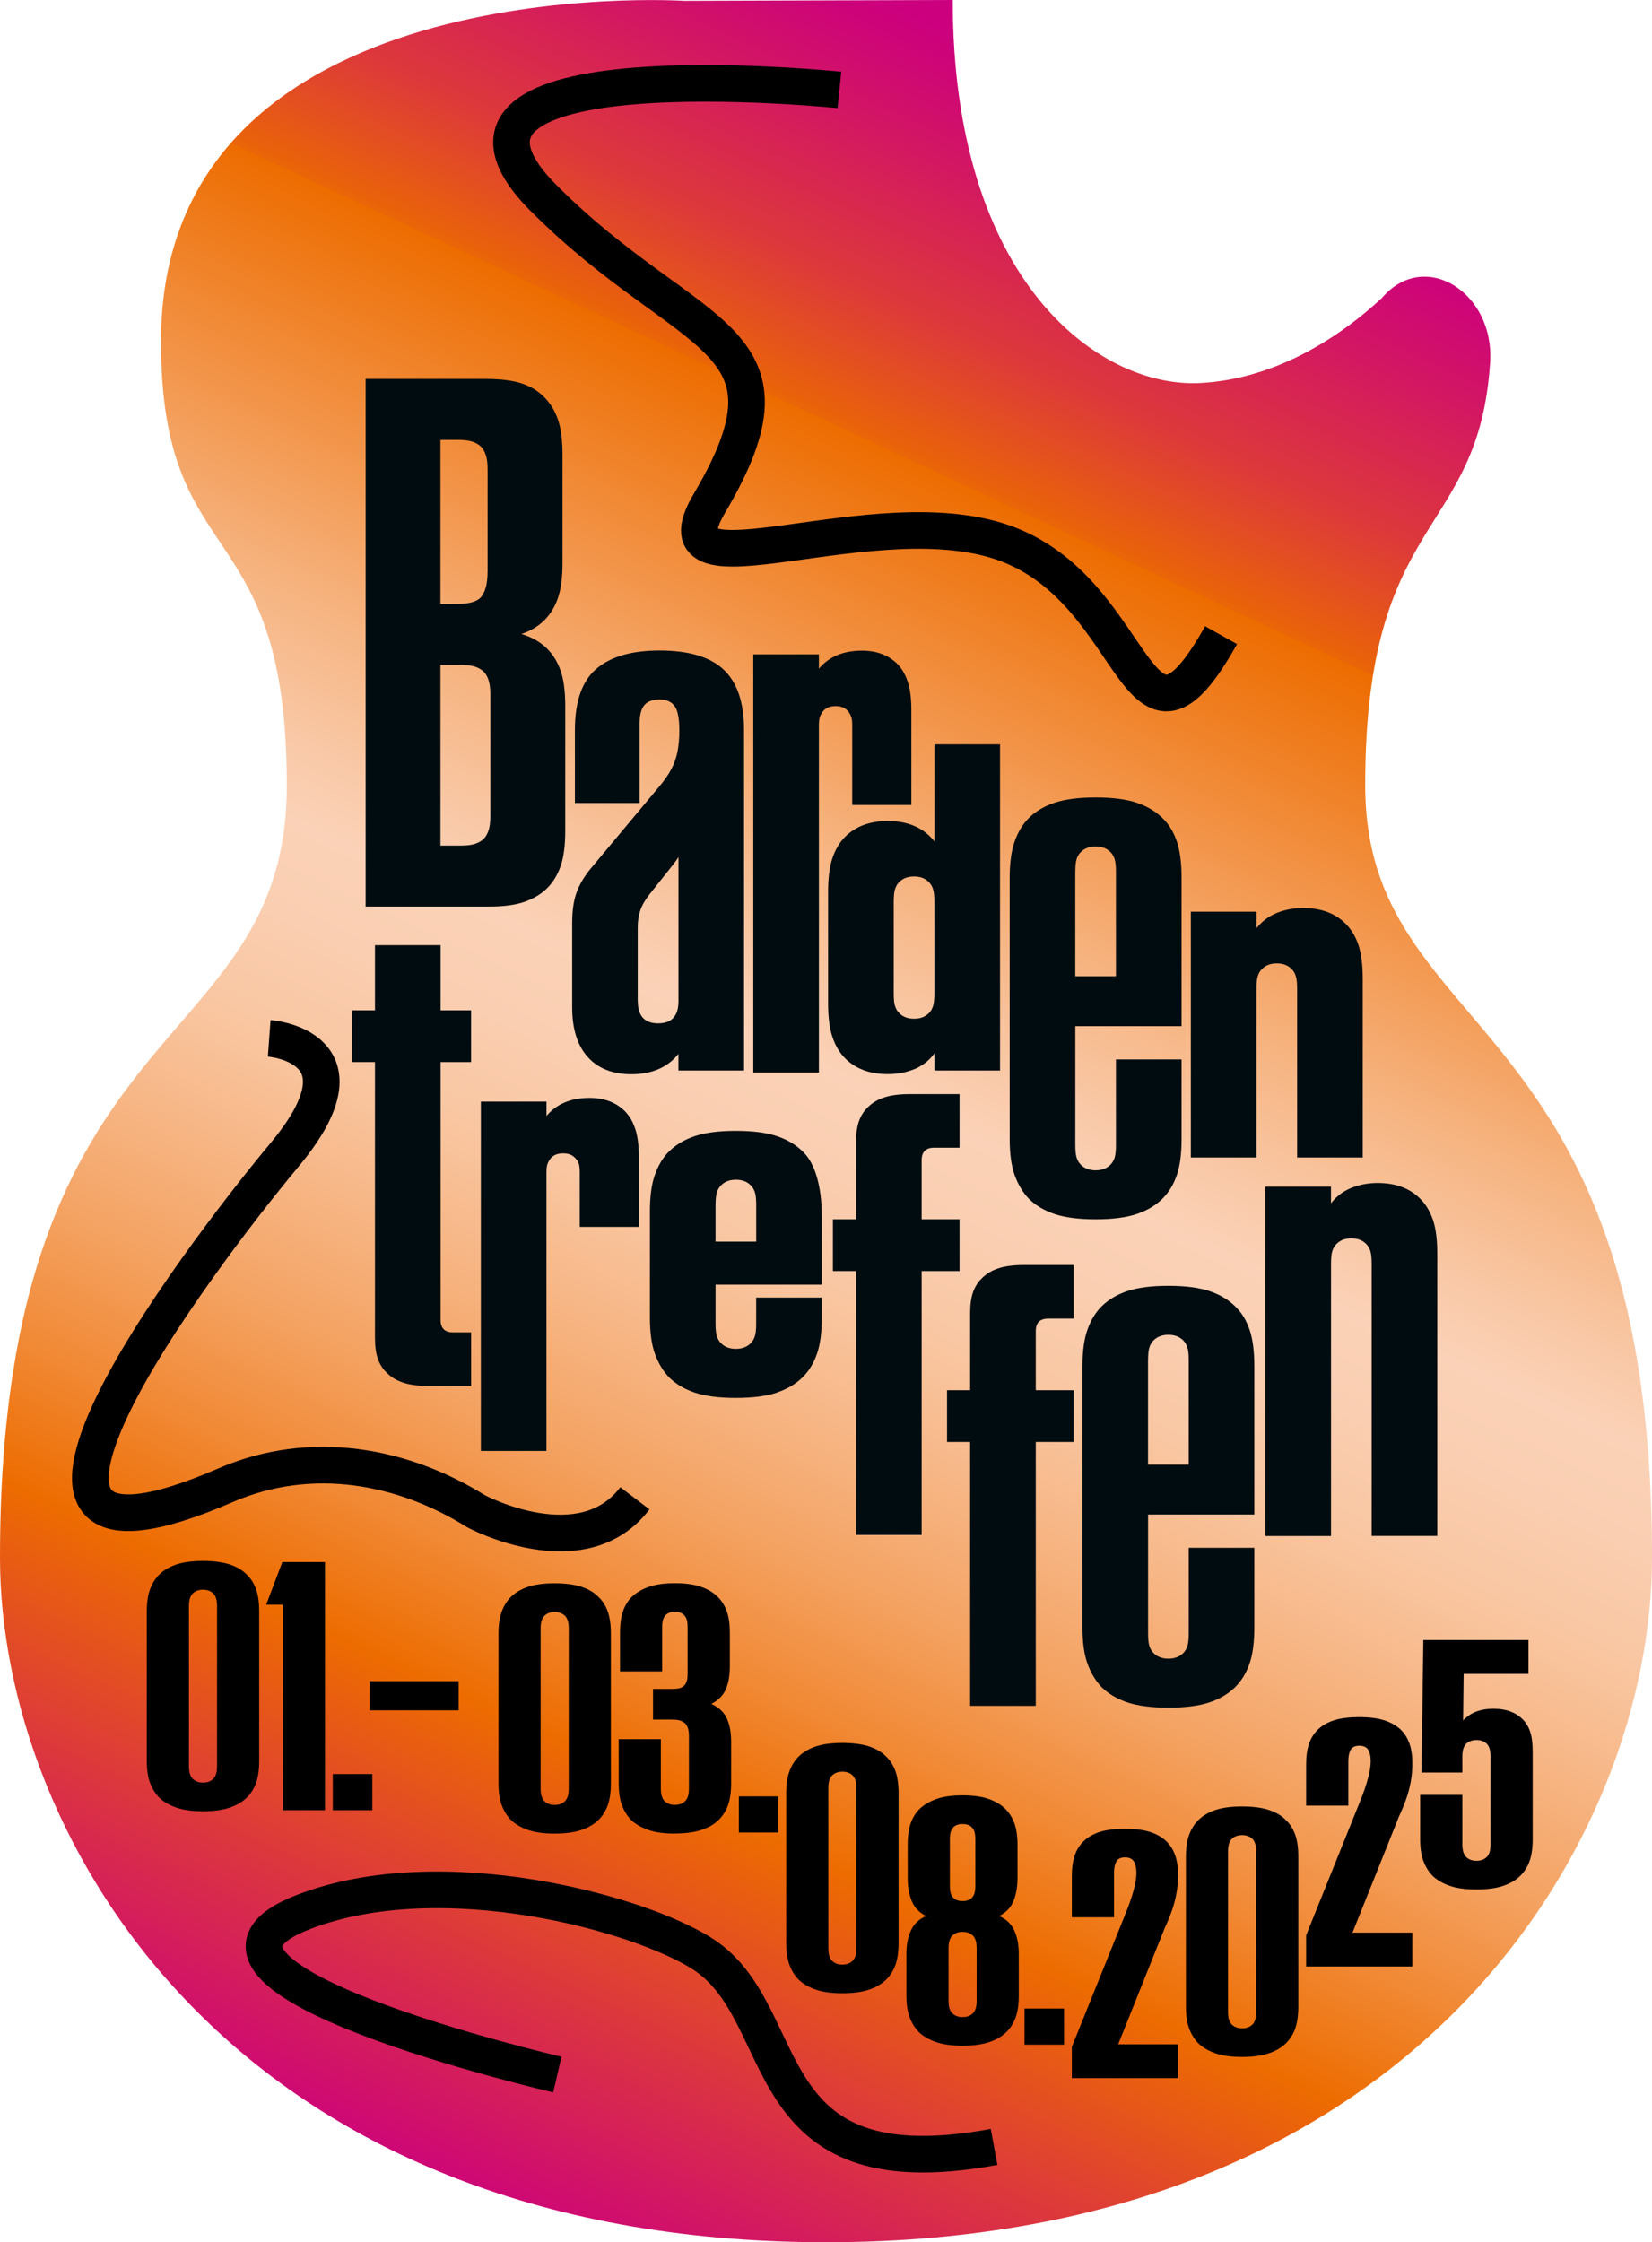 <?xml version="1.0" encoding="UTF-8"?>
<svg xmlns="http://www.w3.org/2000/svg" xmlns:xlink="http://www.w3.org/1999/xlink" id="Ebene_1" data-name="Ebene 1" viewBox="0 0 361 490">
  <defs>
    <style>
      .cls-1 {
        fill: #000c10;
      }

      .cls-2 {
        fill: none;
        stroke: #000;
        stroke-miterlimit: 10;
        stroke-width: 8px;
      }

      .cls-3 {
        fill: url(#Unbenannter_Verlauf_22);
      }
    </style>
    <linearGradient id="Unbenannter_Verlauf_22" data-name="Unbenannter Verlauf 22" x1="76.91" y1="16.51" x2="285.31" y2="463.42" gradientTransform="translate(0 489.94) scale(1 -1)" gradientUnits="userSpaceOnUse">
      <stop offset="0" stop-color="#cc007e"></stop>
      <stop offset=".11" stop-color="#dc373d"></stop>
      <stop offset=".21" stop-color="#ed6c00"></stop>
      <stop offset=".27" stop-color="#f18935"></stop>
      <stop offset=".33" stop-color="#f4a363"></stop>
      <stop offset=".39" stop-color="#f7b787"></stop>
      <stop offset=".44" stop-color="#f9c6a1"></stop>
      <stop offset=".49" stop-color="#faceb1"></stop>
      <stop offset=".53" stop-color="#fbd2b7"></stop>
      <stop offset=".56" stop-color="#f9c9a8"></stop>
      <stop offset=".62" stop-color="#f6b481"></stop>
      <stop offset=".7" stop-color="#f29143"></stop>
      <stop offset=".79" stop-color="#ed6c00"></stop>
      <stop offset=".79" stop-color="#ea6507"></stop>
      <stop offset=".85" stop-color="#dd393a"></stop>
      <stop offset=".91" stop-color="#d41a5f"></stop>
      <stop offset=".95" stop-color="#ce0775"></stop>
      <stop offset=".97" stop-color="#cc007e"></stop>
    </linearGradient>
  </defs>
  <path class="cls-3" d="M149.55.19S35.18-7.21,35.18,74.61c0,51.26,27.49,36.83,27.49,97.01S0,219.46,0,340.4c0,61.32,50.94,149.6,180.5,149.6s180.5-88.28,180.5-149.6c0-120.93-62.67-112.39-62.67-168.78,0-59.8,24.8-53.73,27.3-92.46.96-15.38-14.42-24.87-23.64-14.05-9.8,9.11-23.84,17.85-39.98,18.61-21.91.95-53.82-22.21-53.82-83.72l-58.63.19Z"></path>
  <g>
    <path class="cls-1" d="M274.57,252.95v-36.96c0-1.21.1-2.12.3-2.73.2-.61.5-1.11.91-1.51.81-.81,1.88-1.21,3.23-1.21s2.42.4,3.23,1.21c.4.4.71.91.91,1.51.2.61.3,1.51.3,2.73v36.96h14.34v-38.98c0-3.16-.32-5.67-.96-7.52-.64-1.85-1.57-3.38-2.78-4.59-2.29-2.29-5.39-3.43-9.29-3.43-2.02,0-3.92.35-5.7,1.06-1.78.71-3.28,1.83-4.49,3.38v-3.64h-14.34v53.72h14.34ZM234.98,190.43c0-1.21.1-2.12.3-2.73.2-.61.5-1.11.91-1.51.81-.81,1.88-1.21,3.23-1.21s2.42.4,3.23,1.21c.4.4.71.91.91,1.51.2.61.3,1.51.3,2.73v22.92h-8.89v-22.92ZM248.41,265.3c2.29-.77,4.17-1.9,5.65-3.38,1.35-1.35,2.37-3.03,3.08-5.05.71-2.02,1.06-4.68,1.06-7.98v-17.37h-14.34v18.78c0,1.21-.1,2.12-.3,2.73-.2.61-.5,1.11-.91,1.51-.81.81-1.89,1.21-3.23,1.21s-2.42-.4-3.23-1.21c-.4-.4-.71-.91-.91-1.51-.2-.61-.3-1.51-.3-2.73v-26.05h23.22v-32.41c0-3.3-.35-5.97-1.06-8.03-.71-2.05-1.73-3.72-3.08-5-1.48-1.48-3.37-2.61-5.65-3.38-2.29-.77-5.29-1.16-8.99-1.16s-6.7.39-8.99,1.16c-2.29.77-4.17,1.9-5.65,3.38-1.28,1.28-2.29,2.95-3.03,5-.74,2.05-1.11,4.73-1.11,8.03v57.05c0,3.3.37,5.96,1.11,7.98.74,2.02,1.75,3.7,3.03,5.05,1.48,1.48,3.37,2.61,5.65,3.38,2.29.77,5.28,1.16,8.99,1.16s6.7-.39,8.99-1.16M196.51,221.42c-.4-.4-.71-.91-.91-1.51-.2-.61-.3-1.51-.3-2.73v-20.19c0-1.21.1-2.12.3-2.73.2-.61.5-1.11.91-1.51.81-.81,1.88-1.21,3.23-1.21s2.42.4,3.23,1.21c.4.4.71.91.91,1.51.2.61.3,1.51.3,2.73v20.19c0,1.21-.1,2.12-.3,2.73-.2.61-.5,1.11-.91,1.51-.81.81-1.89,1.21-3.23,1.21s-2.42-.4-3.23-1.21M199.85,233.64c1.75-.74,3.2-1.88,4.34-3.43v3.74h14.34v-71.29h-14.34v21.2c-2.36-2.96-5.76-4.44-10.2-4.44-3.9,0-7,1.15-9.29,3.43-1.21,1.21-2.14,2.76-2.78,4.64-.64,1.89-.96,4.38-.96,7.47v24.23c0,3.1.32,5.59.96,7.47.64,1.89,1.57,3.43,2.78,4.64,2.29,2.29,5.38,3.43,9.29,3.43,2.15,0,4.11-.37,5.86-1.11M178.95,234.38v-75.93c0-.81.08-1.43.25-1.87.17-.44.39-.82.66-1.16.61-.74,1.51-1.11,2.73-1.11s2.12.37,2.73,1.11c.27.34.49.72.66,1.16.17.44.25,1.06.25,1.87v17.47h12.92v-20.7c0-2.63-.27-4.73-.81-6.31-.54-1.58-1.28-2.84-2.22-3.79-1.95-1.95-4.54-2.93-7.78-2.93-4.04,0-7.17,1.31-9.39,3.94v-3.13h-14.34v91.38h14.34ZM139.36,218.8v-16.16c0-1.35.18-2.57.56-3.69.37-1.11,1.06-2.31,2.07-3.58l5.05-6.36c.2-.27.4-.54.61-.81.2-.27.4-.57.61-.91v31.5c0,3.23-1.48,4.85-4.44,4.85s-4.44-1.62-4.44-4.85M148.25,230.31v3.64h14.34v-74.42c0-5.99-1.48-10.38-4.44-13.18-2.96-2.79-7.64-4.19-14.04-4.19-6.06,0-10.65,1.33-13.78,3.99-3.13,2.66-4.7,7.12-4.7,13.38v15.95h14.14v-17.37c0-1.88.35-3.23,1.06-4.04.71-.81,1.8-1.21,3.28-1.21s2.58.47,3.28,1.41c.71.94,1.06,2.73,1.06,5.35,0,1.75-.14,3.3-.4,4.64-.27,1.35-.72,2.63-1.36,3.84-.64,1.21-1.53,2.49-2.68,3.84l-14.84,17.77c-1.41,1.68-2.46,3.42-3.13,5.2-.67,1.78-1.01,4.06-1.01,6.82v18.38c0,4.71,1.13,8.33,3.38,10.85,2.25,2.52,5.44,3.79,9.54,3.79,4.51,0,7.94-1.48,10.3-4.44M96.25,145.31h4.44c1.35,0,2.41.14,3.18.4.77.27,1.4.64,1.87,1.11.4.4.74.99,1.01,1.77.27.77.4,1.83.4,3.18v26.56c0,1.35-.14,2.41-.4,3.18-.27.77-.61,1.36-1.01,1.77-.47.47-1.1.84-1.87,1.11-.77.27-1.83.4-3.18.4h-4.44v-39.48ZM96.25,96.13h3.84c1.35,0,2.41.14,3.18.4.77.27,1.4.64,1.87,1.11.4.4.74.99,1.01,1.77.27.77.4,1.83.4,3.18v22.11c0,1.55-.14,2.78-.4,3.69-.27.91-.61,1.6-1.01,2.07-.88,1.01-2.56,1.51-5.05,1.51h-3.84v-35.85ZM106.75,198.12c3.3,0,5.94-.35,7.93-1.06,1.98-.71,3.62-1.7,4.9-2.98,1.28-1.28,2.25-2.88,2.93-4.8.67-1.92,1.01-4.49,1.01-7.72v-27.26c0-3.23-.34-5.81-1.01-7.72-.67-1.92-1.65-3.52-2.93-4.8-1.48-1.48-3.37-2.56-5.65-3.23,2.02-.67,3.7-1.68,5.05-3.03,1.28-1.28,2.25-2.88,2.93-4.8.67-1.92,1.01-4.49,1.01-7.72v-23.63c0-3.23-.34-5.81-1.01-7.72-.67-1.92-1.65-3.52-2.93-4.8-1.28-1.35-2.91-2.36-4.9-3.03-1.99-.67-4.63-1.01-7.93-1.01h-26.25v115.31h26.86Z"></path>
    <path class="cls-1" d="M290.86,335.65v-59.58c0-1.21.1-2.12.3-2.73.2-.61.5-1.11.91-1.51.81-.81,1.88-1.21,3.23-1.21s2.42.4,3.23,1.21c.4.4.71.91.91,1.51.2.61.3,1.51.3,2.73v59.58h14.34v-61.59c0-3.16-.32-5.67-.96-7.52-.64-1.85-1.57-3.38-2.78-4.59-2.29-2.29-5.39-3.43-9.29-3.43-2.02,0-3.92.35-5.71,1.06-1.78.71-3.28,1.83-4.49,3.38v-3.63h-14.34v76.34h14.34ZM250.88,297.15c0-1.21.1-2.12.3-2.73.2-.61.5-1.11.91-1.51.81-.81,1.88-1.21,3.23-1.21s2.42.4,3.23,1.21c.4.4.71.91.91,1.51.2.61.3,1.51.3,2.73v22.92h-8.89v-22.92ZM264.31,372.02c2.29-.77,4.17-1.9,5.65-3.38,1.35-1.35,2.37-3.03,3.08-5.05.71-2.02,1.06-4.68,1.06-7.98v-17.37h-14.34v18.78c0,1.21-.1,2.12-.3,2.73-.2.61-.5,1.11-.91,1.51-.81.81-1.89,1.21-3.23,1.21s-2.42-.4-3.23-1.21c-.4-.4-.71-.91-.91-1.51-.2-.61-.3-1.51-.3-2.73v-26.05h23.22v-32.41c0-3.3-.35-5.97-1.06-8.03-.71-2.05-1.73-3.72-3.08-5-1.48-1.48-3.37-2.61-5.65-3.38-2.29-.77-5.29-1.16-8.99-1.16s-6.7.39-8.99,1.16c-2.29.77-4.17,1.9-5.65,3.38-1.28,1.28-2.29,2.95-3.03,5-.74,2.05-1.11,4.73-1.11,8.03v57.05c0,3.3.37,5.96,1.11,7.98.74,2.02,1.75,3.7,3.03,5.05,1.48,1.48,3.37,2.61,5.65,3.38,2.29.77,5.28,1.16,8.99,1.16s6.7-.39,8.99-1.16M226.34,372.78v-57.66h8.28v-11.31h-8.28v-12.92c0-1.82.91-2.73,2.73-2.73h5.55v-11.71h-10.91c-2.22,0-4.06.24-5.5.71-1.45.47-2.64,1.18-3.58,2.12-.88.81-1.53,1.82-1.97,3.03-.44,1.21-.66,2.76-.66,4.64v16.86h-5.05v11.31h5.05v57.66h14.34ZM201.4,335.43v-57.66h8.28v-11.31h-8.28v-12.92c0-1.82.91-2.73,2.73-2.73h5.55v-11.71h-10.91c-2.22,0-4.06.24-5.5.71-1.45.47-2.64,1.18-3.58,2.12-.88.81-1.53,1.82-1.97,3.03-.44,1.21-.66,2.76-.66,4.64v16.86h-5.05v11.31h5.05v57.66h14.34ZM156.37,263.26c0-1.21.1-2.12.3-2.73.2-.61.51-1.11.91-1.51.81-.81,1.88-1.21,3.23-1.21s2.42.4,3.23,1.21c.4.4.71.91.91,1.51.2.61.3,1.51.3,2.73v8.08h-8.89v-8.08ZM169.79,304.31c2.29-.77,4.17-1.9,5.65-3.38,1.35-1.35,2.37-3.03,3.08-5.05.71-2.02,1.06-4.68,1.06-7.98v-4.34h-14.34v5.76c0,1.21-.1,2.12-.3,2.73-.2.61-.5,1.11-.91,1.51-.81.81-1.89,1.21-3.23,1.21s-2.42-.4-3.23-1.21c-.4-.4-.71-.91-.91-1.51-.2-.61-.3-1.51-.3-2.73v-8.58h23.22v-14.84c0-3.3-.35-6.18-1.06-8.63-.71-2.46-1.73-4.32-3.08-5.6-1.48-1.48-3.37-2.61-5.65-3.38-2.29-.77-5.29-1.16-8.99-1.16s-6.7.39-8.99,1.16c-2.29.77-4.17,1.9-5.65,3.38-1.28,1.28-2.29,2.95-3.03,5-.74,2.05-1.11,4.73-1.11,8.03v23.22c0,3.3.37,5.96,1.11,7.98.74,2.02,1.75,3.7,3.03,5.05,1.48,1.48,3.37,2.61,5.65,3.38,2.29.77,5.28,1.16,8.99,1.16s6.7-.39,8.99-1.16M119.41,317.08v-60.89c0-.81.08-1.43.25-1.87.17-.44.39-.82.66-1.16.61-.74,1.51-1.11,2.73-1.11s2.12.37,2.73,1.11c.34.34.57.72.71,1.16.13.44.2,1.06.2,1.87v11.92h12.92v-15.15c0-2.63-.27-4.73-.81-6.31-.54-1.58-1.28-2.84-2.22-3.79-1.95-1.95-4.54-2.93-7.77-2.93-4.04,0-7.17,1.31-9.39,3.94v-3.13h-14.34v76.34h14.34ZM102.95,302.88v-11.71h-3.94c-1.82,0-2.73-.91-2.73-2.73v-56.34h6.66v-11.31h-6.66v-14.24h-14.34v14.24h-5.05v11.31h5.05v60.28c0,1.89.22,3.43.66,4.64.44,1.21,1.09,2.22,1.97,3.03.94.94,2.14,1.65,3.58,2.12,1.45.47,3.28.71,5.5.71h9.29Z"></path>
  </g>
  <g>
    <path d="M44.36,395.82c-2.35,0-4.29-.26-5.83-.8-1.53-.53-2.8-1.27-3.78-2.22-.83-.87-1.49-1.93-1.96-3.18-.47-1.25-.71-2.86-.71-4.83v-32.63c0-1.97.24-3.59.71-4.86.47-1.27,1.13-2.32,1.96-3.16.98-.98,2.25-1.73,3.78-2.25s3.48-.77,5.83-.77,4.3.26,5.86.77c1.55.51,2.8,1.26,3.75,2.25.87.83,1.53,1.89,1.99,3.16.45,1.27.68,2.89.68,4.86v32.63c0,1.97-.23,3.58-.68,4.83s-1.12,2.31-1.99,3.18c-.95.95-2.2,1.69-3.75,2.22-1.55.53-3.51.8-5.86.8ZM44.36,389.56c.95,0,1.71-.28,2.27-.85.23-.23.42-.56.57-.99.15-.44.23-1.03.23-1.79v-34.9c0-.76-.08-1.35-.23-1.79-.15-.44-.34-.77-.57-.99-.57-.57-1.33-.85-2.27-.85s-1.71.28-2.27.85c-.23.23-.42.56-.57.99-.15.44-.23,1.03-.23,1.79v34.9c0,.76.08,1.36.23,1.79.15.44.34.77.57.99.57.57,1.33.85,2.27.85Z"></path>
    <path d="M61.81,395.59v-44.91h-3.64l3.52-9.32h9.32v54.23h-9.21Z"></path>
    <path d="M72.72,395.59v-7.9h8.64v7.9h-8.64Z"></path>
    <path d="M80.79,373.76v-6.37h19.44v6.37h-19.44Z"></path>
    <path d="M121.21,400.7c-2.35,0-4.29-.26-5.83-.8-1.53-.53-2.8-1.27-3.78-2.22-.83-.87-1.49-1.93-1.96-3.18-.47-1.25-.71-2.86-.71-4.83v-32.63c0-1.97.24-3.59.71-4.86.47-1.27,1.13-2.32,1.96-3.16.98-.98,2.25-1.73,3.78-2.25s3.48-.77,5.83-.77,4.3.26,5.86.77c1.55.51,2.8,1.26,3.75,2.25.87.83,1.53,1.89,1.99,3.16.45,1.27.68,2.89.68,4.86v32.63c0,1.97-.23,3.58-.68,4.83-.45,1.25-1.12,2.31-1.99,3.18-.95.95-2.2,1.69-3.75,2.22-1.55.53-3.51.8-5.86.8ZM121.21,394.44c.95,0,1.71-.28,2.27-.85.23-.23.42-.56.57-.99.15-.44.23-1.03.23-1.79v-34.9c0-.76-.08-1.35-.23-1.79-.15-.44-.34-.77-.57-.99-.57-.57-1.33-.85-2.27-.85s-1.71.28-2.27.85c-.23.23-.42.56-.57.99-.15.44-.23,1.03-.23,1.79v34.9c0,.76.08,1.36.23,1.79.15.44.34.77.57.99.57.57,1.33.85,2.27.85Z"></path>
    <path d="M147.48,400.7c-2.35,0-4.29-.26-5.83-.8-1.53-.53-2.8-1.27-3.78-2.22-.83-.87-1.49-1.93-1.96-3.18-.47-1.25-.71-2.84-.71-4.78v-9.66h9.21v10.74c0,.76.08,1.36.23,1.79.15.44.34.77.57.99.57.57,1.33.85,2.27.85s1.71-.28,2.27-.85c.23-.23.42-.56.57-.99.15-.44.23-1.03.23-1.79v-11.37c0-.76-.08-1.35-.23-1.79-.15-.44-.34-.77-.57-.99-.27-.26-.62-.47-1.05-.63-.44-.15-1.03-.23-1.79-.23h-4.21v-6.71h4.21c.76,0,1.34-.07,1.73-.2.4-.13.71-.33.94-.6.23-.26.4-.59.51-.97.11-.38.17-.91.17-1.59v-10.12c0-.68-.06-1.21-.17-1.59-.11-.38-.28-.7-.51-.97-.45-.53-1.16-.8-2.1-.8s-1.65.27-2.1.8c-.23.27-.4.59-.51.97-.11.38-.17.91-.17,1.59v9.66h-9.21v-8.36c0-2.01.23-3.64.68-4.89.45-1.25,1.12-2.29,1.99-3.13.98-.91,2.22-1.62,3.7-2.13,1.48-.51,3.35-.77,5.63-.77s4.15.26,5.63.77c1.48.51,2.69,1.22,3.64,2.13.87.83,1.54,1.88,2.02,3.13.47,1.25.71,2.88.71,4.89v7.11c0,2.08-.29,3.8-.88,5.14-.59,1.35-1.64,2.42-3.16,3.21,1.63.76,2.76,1.82,3.38,3.18.63,1.36.94,3.05.94,5.06v9.1c0,1.93-.23,3.52-.68,4.78s-1.12,2.31-1.99,3.18c-.95.95-2.2,1.69-3.75,2.22-1.55.53-3.51.8-5.86.8Z"></path>
    <path d="M161.46,400.47v-7.9h8.64v7.9h-8.64Z"></path>
    <path d="M184.08,435.59c-2.35,0-4.29-.26-5.83-.8-1.53-.53-2.8-1.27-3.78-2.22-.83-.87-1.49-1.93-1.96-3.18-.47-1.25-.71-2.86-.71-4.83v-32.63c0-1.97.24-3.59.71-4.86.47-1.27,1.13-2.32,1.96-3.16.98-.98,2.25-1.73,3.78-2.25s3.48-.77,5.83-.77,4.3.26,5.86.77c1.55.51,2.8,1.26,3.75,2.25.87.83,1.53,1.89,1.99,3.16.45,1.27.68,2.89.68,4.86v32.63c0,1.97-.23,3.58-.68,4.83s-1.12,2.31-1.99,3.18c-.95.95-2.2,1.69-3.75,2.22-1.55.53-3.51.8-5.86.8ZM184.08,429.33c.95,0,1.71-.28,2.27-.85.23-.23.42-.56.57-.99.15-.44.23-1.03.23-1.79v-34.9c0-.76-.08-1.35-.23-1.79-.15-.44-.34-.77-.57-.99-.57-.57-1.33-.85-2.27-.85s-1.71.28-2.27.85c-.23.23-.42.56-.57.99-.15.44-.23,1.03-.23,1.79v34.9c0,.76.08,1.36.23,1.79.15.44.34.77.57.99.57.57,1.33.85,2.27.85Z"></path>
    <path d="M210.35,447.05c-2.35,0-4.29-.26-5.83-.8-1.53-.53-2.8-1.27-3.78-2.22-.83-.87-1.49-1.93-1.96-3.18-.47-1.25-.71-2.84-.71-4.78v-9.1c0-2.01.34-3.73,1.02-5.17.68-1.44,1.78-2.46,3.3-3.07-1.52-.76-2.57-1.86-3.16-3.3-.59-1.44-.88-3.13-.88-5.06v-7.11c0-2.01.23-3.64.68-4.89s1.12-2.29,1.99-3.13c.99-.91,2.22-1.62,3.7-2.13s3.35-.77,5.63-.77,4.15.26,5.63.77c1.48.51,2.69,1.22,3.64,2.13.87.83,1.54,1.88,2.02,3.13.47,1.25.71,2.88.71,4.89v7.11c0,1.93-.29,3.62-.88,5.06-.59,1.44-1.64,2.54-3.16,3.3,1.52.61,2.61,1.63,3.3,3.07.68,1.44,1.02,3.16,1.02,5.17v9.1c0,1.93-.23,3.52-.68,4.78-.45,1.25-1.12,2.31-1.99,3.18-.95.95-2.2,1.69-3.75,2.22-1.55.53-3.51.8-5.86.8ZM210.35,440.8c.95,0,1.71-.28,2.27-.85.23-.23.42-.56.57-.99.15-.44.23-1.03.23-1.79v-11.37c0-.76-.08-1.35-.23-1.79-.15-.44-.34-.77-.57-.99-.57-.57-1.33-.85-2.27-.85s-1.71.28-2.27.85c-.23.23-.42.56-.57.99-.15.44-.23,1.03-.23,1.79v11.37c0,.76.08,1.36.23,1.79.15.44.34.77.57.99.57.57,1.33.85,2.27.85ZM210.35,415.45c.95,0,1.65-.26,2.1-.8.23-.26.4-.59.51-.97.11-.38.17-.91.17-1.59v-10.12c0-.68-.06-1.21-.17-1.59-.11-.38-.28-.7-.51-.97-.45-.53-1.16-.8-2.1-.8s-1.65.27-2.1.8c-.23.27-.4.59-.51.97-.11.38-.17.91-.17,1.59v10.12c0,.68.06,1.21.17,1.59.11.38.28.7.51.97.45.53,1.16.8,2.1.8Z"></path>
    <path d="M223.88,446.83v-7.9h8.64v7.9h-8.64Z"></path>
    <path d="M234.22,454.16v-6.83l11.89-29.53c.64-1.59,1.18-3.14,1.59-4.64.42-1.5.63-2.8.63-3.9,0-1.02-.18-1.84-.54-2.45-.36-.61-1.02-.91-1.96-.91s-1.58.31-1.91.94c-.32.63-.48,1.43-.48,2.42v9.73h-9.22v-8.99c0-1.78.21-3.29.63-4.52.42-1.23,1.08-2.28,1.99-3.16.91-.87,2.08-1.54,3.5-1.99s3.25-.68,5.49-.68,4.01.23,5.43.68,2.61,1.12,3.56,1.99c.87.83,1.53,1.86,1.96,3.07.44,1.21.65,2.66.65,4.32,0,1.48-.12,2.87-.37,4.18-.25,1.31-.59,2.57-1.02,3.78-.44,1.21-.94,2.43-1.51,3.64l-10.18,25.43h13.08v7.4h-23.21Z"></path>
    <path d="M271.43,449.51c-2.35,0-4.3-.26-5.83-.8-1.54-.53-2.8-1.27-3.78-2.22-.83-.87-1.49-1.93-1.96-3.19-.47-1.25-.71-2.86-.71-4.84v-32.65c0-1.97.24-3.59.71-4.86.47-1.27,1.13-2.32,1.96-3.16.99-.99,2.25-1.74,3.78-2.25,1.54-.51,3.48-.77,5.83-.77s4.3.26,5.86.77c1.55.51,2.81,1.26,3.75,2.25.87.83,1.54,1.89,1.99,3.16.46,1.27.68,2.89.68,4.86v32.65c0,1.97-.23,3.58-.68,4.84s-1.12,2.31-1.99,3.19c-.95.95-2.2,1.69-3.75,2.22-1.56.53-3.51.8-5.86.8ZM271.43,443.25c.95,0,1.71-.28,2.28-.85.23-.23.42-.56.57-1,.15-.44.23-1.03.23-1.79v-34.93c0-.76-.08-1.36-.23-1.79-.15-.44-.34-.77-.57-1-.57-.57-1.33-.85-2.28-.85s-1.71.28-2.28.85c-.23.23-.42.56-.57,1-.15.44-.23,1.03-.23,1.79v34.93c0,.76.08,1.36.23,1.79.15.44.34.77.57,1,.57.57,1.33.85,2.28.85Z"></path>
    <path d="M285.42,429.76v-6.83l11.89-29.53c.64-1.59,1.18-3.14,1.59-4.64.42-1.5.63-2.8.63-3.9,0-1.02-.18-1.84-.54-2.45-.36-.61-1.02-.91-1.96-.91s-1.58.31-1.91.94c-.32.63-.48,1.43-.48,2.42v9.73h-9.22v-8.99c0-1.78.21-3.29.63-4.52.42-1.23,1.08-2.28,1.99-3.16.91-.87,2.08-1.54,3.5-1.99s3.25-.68,5.49-.68,4.01.23,5.43.68,2.61,1.12,3.56,1.99c.87.83,1.53,1.86,1.96,3.07.44,1.21.65,2.66.65,4.32,0,1.48-.12,2.87-.37,4.18-.25,1.31-.59,2.57-1.02,3.78-.44,1.21-.94,2.43-1.51,3.64l-10.18,25.43h13.08v7.4h-23.21Z"></path>
    <path d="M322.62,412.91c-2.35,0-4.3-.26-5.83-.8-1.54-.53-2.8-1.27-3.78-2.22-.83-.87-1.49-1.93-1.96-3.19-.47-1.25-.71-2.84-.71-4.78v-9.67h9.22v10.75c0,.76.08,1.36.23,1.79.15.44.34.77.57,1,.57.57,1.33.85,2.28.85s1.71-.28,2.28-.85c.23-.23.42-.56.57-1,.15-.44.23-1.03.23-1.79v-19.11c0-.76-.08-1.36-.23-1.79-.15-.44-.34-.77-.57-1-.57-.57-1.33-.85-2.28-.85s-1.71.28-2.28.85c-.23.23-.42.56-.57,1-.15.44-.23,1.03-.23,1.79v3.47h-8.93l.4-28.96h22.98v7.4h-14.17l-.11,10.18c1.55-1.71,3.75-2.56,6.6-2.56,1.4,0,2.63.19,3.67.57,1.04.38,1.92.93,2.65,1.65.76.72,1.33,1.64,1.71,2.76.38,1.12.57,2.57.57,4.35v19.17c0,1.93-.23,3.53-.68,4.78s-1.12,2.31-1.99,3.19c-.95.95-2.2,1.69-3.75,2.22-1.56.53-3.51.8-5.86.8Z"></path>
  </g>
  <path class="cls-2" d="M266.83,138.81c-18.64,33.32-17.51-8.47-46.31-19.76s-78.75,13.38-65.51-9.04c22.02-37.27-4.31-34.81-36.14-66.64-33.88-33.88,64.56-23.72,64.56-23.72"></path>
  <path class="cls-2" d="M58.83,226.91s23.15,1.69,3.39,25.41-77.02,100-12.99,72.28c18.92-8.19,38.96-4.24,54.78,5.65,0,0,23.15,12.42,34.73-2.82"></path>
  <path class="cls-2" d="M121.79,453.36s-92.37-21.39-55.34-35.58c30.21-11.58,73.54.37,87.25,9.32,20.33,13.27,10.16,51.95,63.53,42.07"></path>
</svg>
